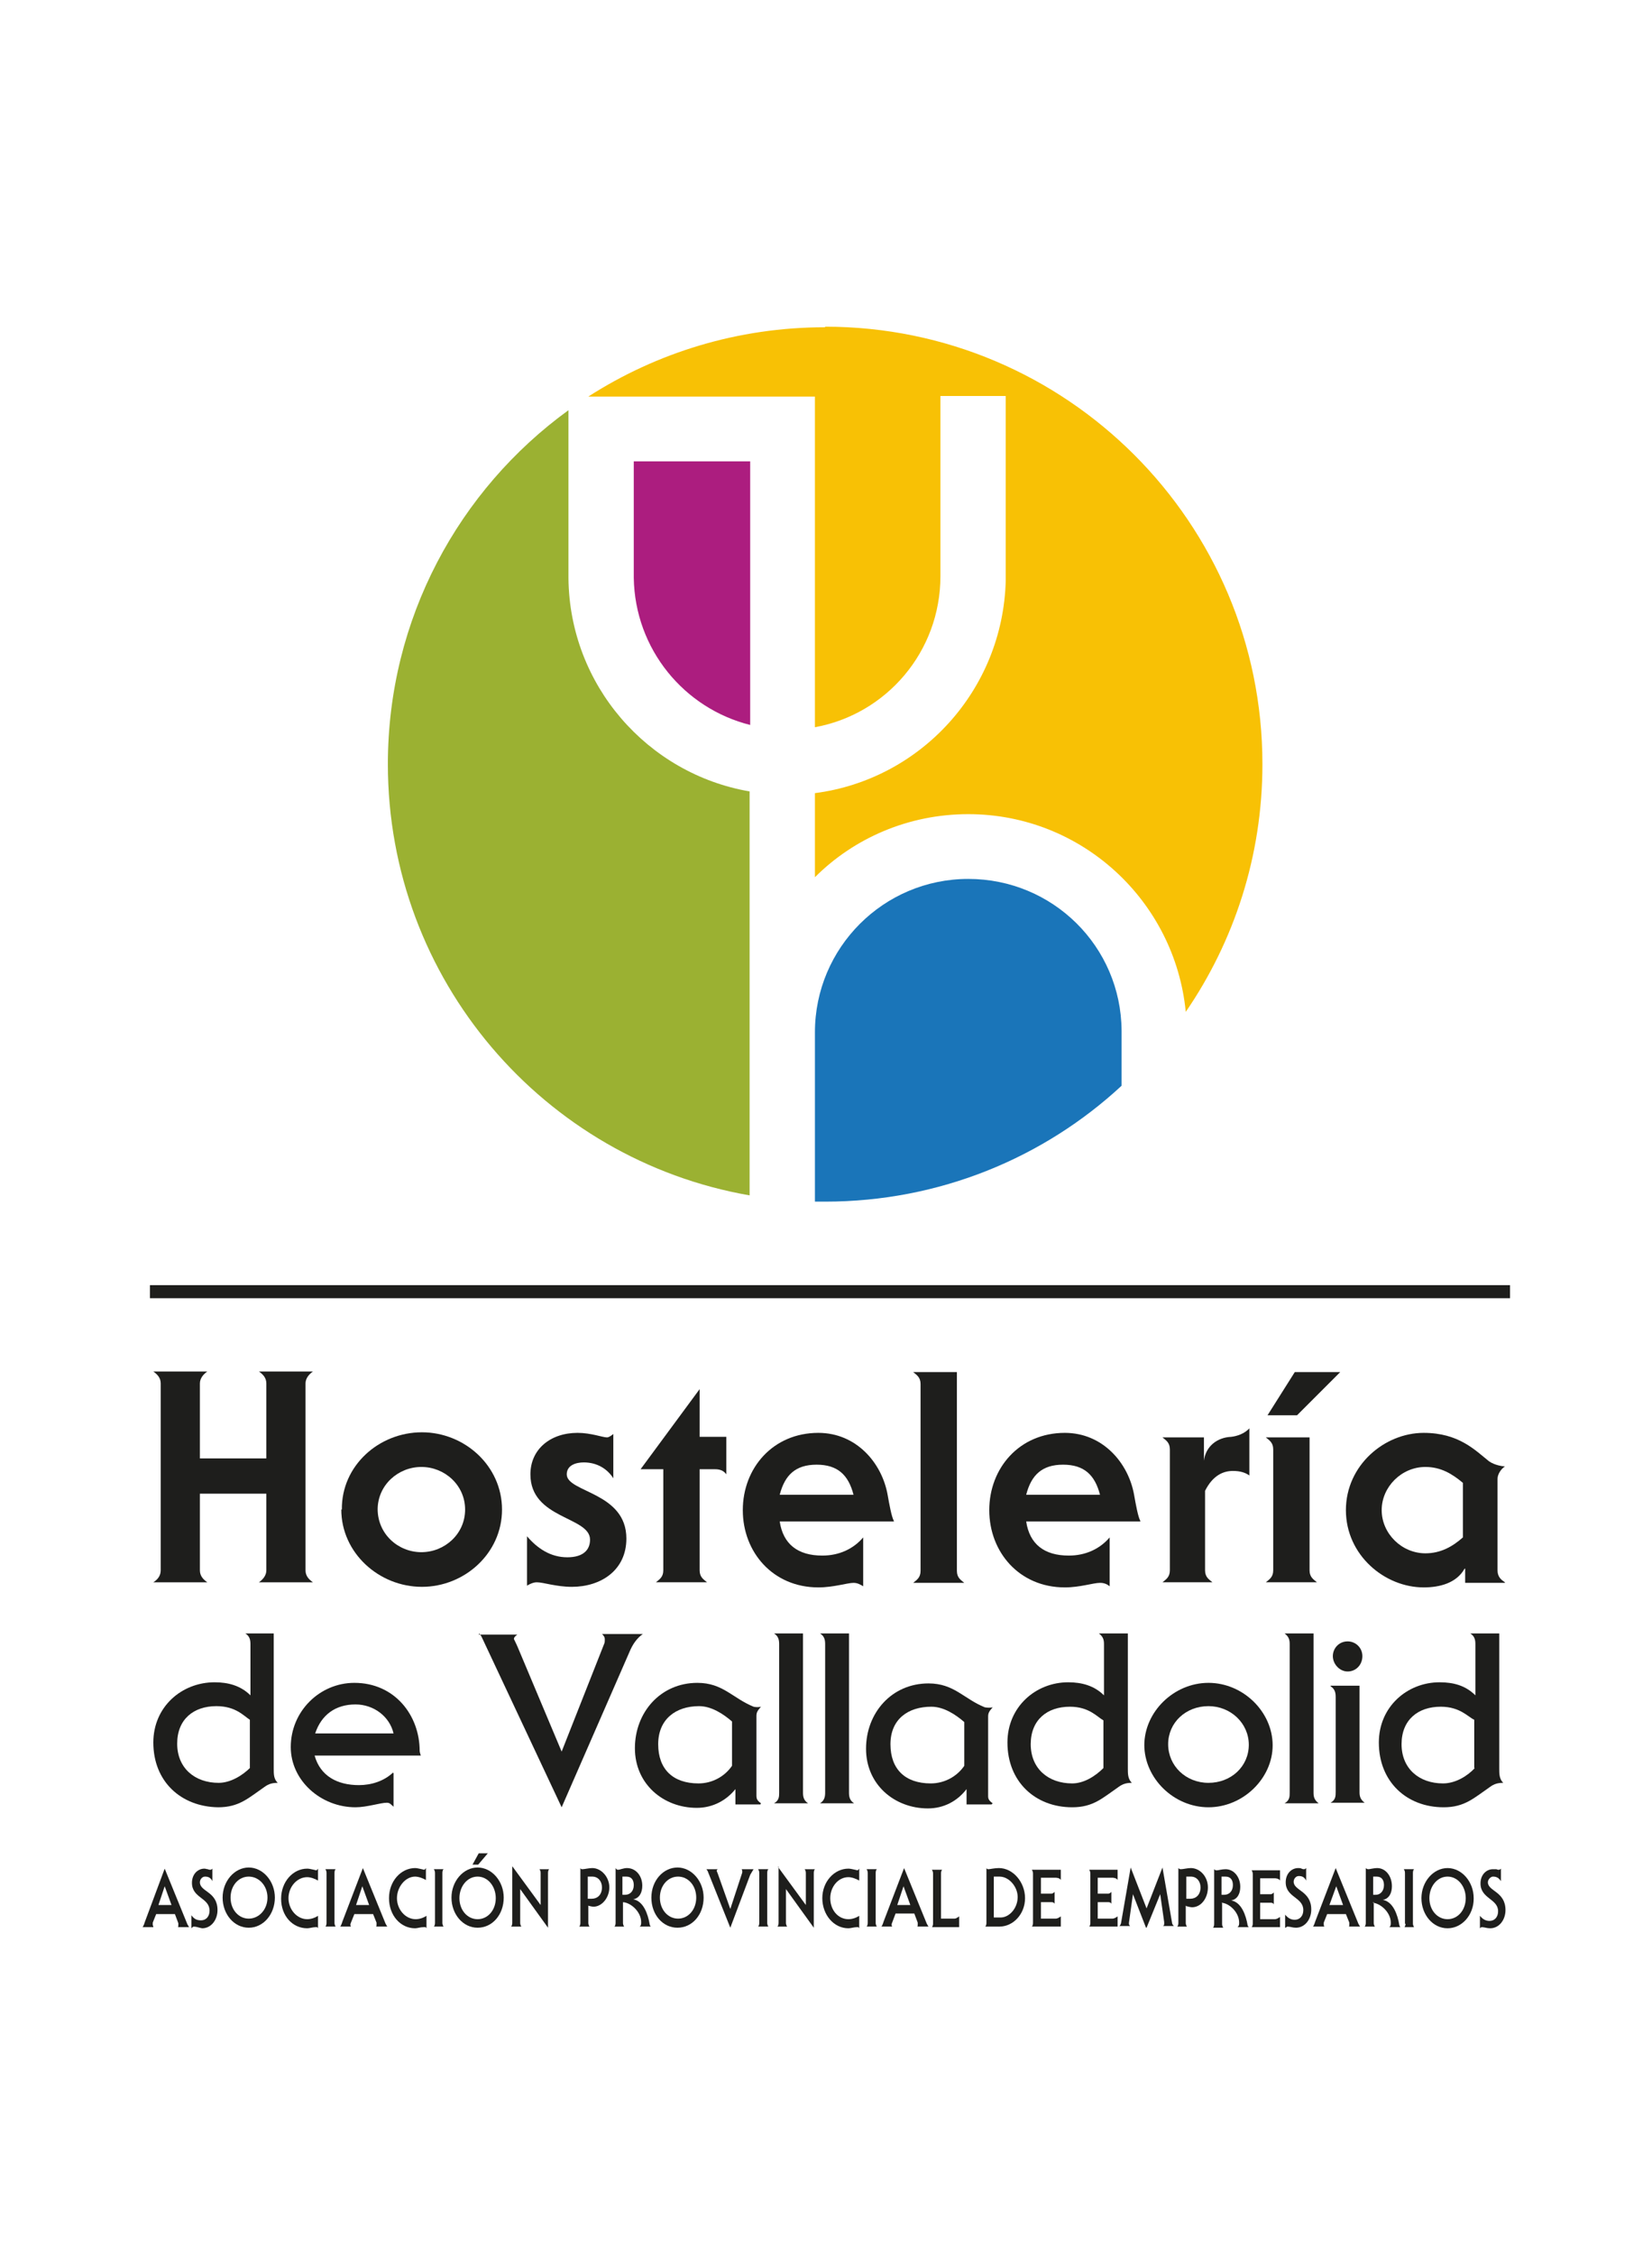 <svg xmlns="http://www.w3.org/2000/svg" id="Layer_2" viewBox="0 0 29.09 39.69"><defs><style> .cls-1 { fill: none; } .cls-2 { fill-rule: evenodd; } .cls-2, .cls-3 { fill: #1e1e1c; } .cls-4 { fill: #f8c105; } .cls-5 { fill: #ac1d7f; } .cls-6 { fill: #9bb132; } .cls-7 { fill: #1a75b9; } </style></defs><g id="Layer_1-2" data-name="Layer_1"><g><path class="cls-2" d="M4.32,28.75c.08.05.09.12.09.19v.9c-.17-.17-.39-.23-.63-.23-.58,0-1.08.43-1.08,1.06,0,.69.49,1.13,1.14,1.14.37,0,.53-.16.82-.36.07-.05.13-.07.23-.07-.07-.07-.07-.15-.07-.25v-2.38h-.51ZM4.41,31.11c-.14.14-.35.27-.56.27-.42,0-.73-.26-.73-.69s.29-.66.69-.66c.34,0,.48.17.59.24v.85Z"></path><path class="cls-2" d="M6.92,31.2c-.16.15-.38.22-.6.22-.38,0-.68-.16-.78-.52h1.87s-.02-.06-.02-.08c0-.63-.44-1.2-1.15-1.2-.61,0-1.12.5-1.12,1.13,0,.59.53,1.06,1.14,1.06.2,0,.44-.08.55-.08.06,0,.07.03.12.07v-.59ZM5.55,30.51c.11-.33.36-.51.71-.51.32,0,.6.21.67.51h-1.38Z"></path><path class="cls-2" d="M8.44,28.75s.04.05.05.08l1.4,2.98h0l1.21-2.77c.05-.11.12-.21.22-.28h-.72s.05.04.05.09c0,.03,0,.06-.01.08l-.75,1.9h0l-.77-1.83c-.02-.05-.07-.15-.07-.15,0-.03.02-.05.06-.08h-.68Z"></path><path class="cls-2" d="M13.4,31.74c-.07-.05-.08-.08-.08-.14v-1.4c0-.07.03-.1.08-.16-.04.01-.09.01-.13,0-.37-.15-.54-.42-.99-.42-.65,0-1.1.52-1.1,1.15s.5,1.05,1.09,1.05c.28,0,.52-.13.68-.33h0v.27h.44ZM12.89,31.08c-.13.19-.35.31-.59.31-.45,0-.71-.25-.71-.69s.31-.67.72-.67c.22,0,.43.14.58.27v.78Z"></path><path class="cls-2" d="M13.72,31.55c0,.07,0,.14-.09.19h.6c-.08-.05-.09-.12-.09-.19v-2.8h-.51c.08.05.09.12.09.19v2.61Z"></path><path class="cls-2" d="M14.53,31.55c0,.07-.01.14-.09.19h.6c-.08-.05-.09-.12-.09-.19v-2.8h-.51c.08.05.09.12.09.19v2.61Z"></path><path class="cls-2" d="M17.48,31.74c-.07-.05-.08-.08-.08-.13v-1.4c0-.07.03-.1.08-.16-.04.01-.09.01-.14,0-.37-.15-.54-.42-.99-.42-.65,0-1.1.52-1.1,1.15s.5,1.05,1.09,1.05c.28,0,.52-.13.68-.34h0v.27h.44ZM16.98,31.08c-.13.19-.35.31-.59.31-.45,0-.71-.25-.71-.69s.31-.66.72-.66c.22,0,.43.14.58.27v.78Z"></path><path class="cls-2" d="M19.35,28.75c.08.06.09.12.09.19v.9c-.17-.17-.39-.23-.63-.23-.57,0-1.07.43-1.07,1.06,0,.69.49,1.14,1.14,1.14.37,0,.53-.16.82-.36.07-.05.13-.07.23-.07-.07-.07-.07-.16-.07-.25v-2.38h-.51ZM19.43,31.12c-.14.14-.34.27-.55.27-.42,0-.73-.26-.73-.69s.29-.66.69-.66c.34,0,.48.18.59.24v.85Z"></path><path class="cls-2" d="M21.28,30.03c.39,0,.71.3.71.68s-.31.67-.71.67-.71-.3-.71-.68.31-.67.71-.67M20.15,30.71c0,.59.52,1.1,1.13,1.1.61,0,1.13-.51,1.13-1.09,0-.59-.52-1.1-1.13-1.1-.61,0-1.13.51-1.13,1.1"></path><path class="cls-2" d="M22.71,31.55c0,.07,0,.14-.09.19h.6c-.08-.06-.09-.12-.09-.19v-2.8h-.51c.08.06.09.12.09.19v2.61Z"></path><path class="cls-2" d="M23.43,29.68c.08.05.09.12.09.19v1.67c0,.07,0,.14-.09.19h.6c-.08-.06-.09-.12-.09-.19v-1.87h-.51ZM23.73,28.89c-.15,0-.26.12-.26.26s.12.27.26.27c.15,0,.26-.12.26-.27s-.12-.26-.26-.26"></path><path class="cls-2" d="M25.89,28.75c.08.05.09.12.09.19v.9c-.17-.17-.38-.23-.63-.23-.57,0-1.07.43-1.07,1.06,0,.69.49,1.14,1.14,1.14.37,0,.53-.16.82-.36.07-.05.13-.07.23-.07-.07-.07-.07-.16-.07-.25v-2.38h-.51ZM25.97,31.12c-.13.14-.34.27-.56.27-.42,0-.73-.26-.73-.69s.29-.66.69-.66c.34,0,.48.18.59.23v.85Z"></path><path class="cls-2" d="M3.52,25.67v-1.32c0-.09.06-.16.13-.21h-.95c.07.05.13.11.13.21v3.29c0,.09-.05.16-.13.21h.95c-.07-.05-.13-.11-.13-.21v-1.35h1.17v1.35c0,.09-.06.16-.13.21h.95c-.07-.05-.13-.11-.13-.21v-3.29c0-.09.06-.16.13-.21h-.95c.07.05.13.11.13.21v1.32s-1.16,0-1.16,0Z"></path><path class="cls-2" d="M6.01,26.57c0,.76.66,1.36,1.42,1.36.75,0,1.41-.59,1.41-1.36s-.66-1.36-1.41-1.36c-.76,0-1.42.59-1.41,1.36M6.65,26.57c0-.43.36-.75.77-.75s.77.32.77.75-.36.75-.77.75-.77-.32-.77-.76"></path><path class="cls-2" d="M9.28,27.91s.09-.06.17-.06c.06,0,.15.02.25.04.11.02.23.04.37.04.51,0,.96-.29.96-.85,0-.82-1.05-.81-1.05-1.13,0-.16.16-.21.3-.21.24,0,.42.12.52.28v-.78s-.07.06-.11.06c-.04,0-.11-.02-.2-.04-.09-.02-.2-.04-.32-.04-.48,0-.83.29-.83.73,0,.79,1.05.74,1.05,1.15,0,.18-.12.31-.4.31-.3,0-.53-.16-.71-.37v.86Z"></path><path class="cls-2" d="M12.32,25.3v-.85l-1.04,1.41h.4v1.78c0,.12-.07.16-.13.21h.9c-.06-.05-.13-.09-.13-.21v-1.78h.27c.08,0,.15.02.2.09v-.66h-.47Z"></path><path class="cls-2" d="M15.74,26.77c-.04-.07-.08-.29-.11-.46-.1-.56-.55-1.09-1.22-1.09-.8,0-1.33.62-1.33,1.36s.53,1.36,1.33,1.36c.27,0,.51-.08.62-.08.07,0,.12.03.17.06v-.86c-.17.2-.42.32-.72.32-.43,0-.69-.2-.75-.6h2.01ZM13.73,26.31c.09-.35.28-.53.65-.53.37,0,.56.18.65.53h-1.3Z"></path><path class="cls-2" d="M16.86,24.15h-.78c.06.05.13.09.13.21v3.29c0,.12-.07.16-.13.21h.9c-.06-.05-.13-.09-.13-.21v-3.5Z"></path><path class="cls-2" d="M20.08,26.77c-.04-.07-.08-.29-.11-.46-.1-.56-.55-1.09-1.22-1.09-.8,0-1.33.62-1.33,1.36s.53,1.36,1.33,1.36c.27,0,.5-.08.62-.08.07,0,.12.02.17.06v-.86c-.17.2-.42.32-.72.32-.43,0-.69-.2-.75-.6h2.01ZM18.07,26.31c.09-.35.28-.53.65-.53.37,0,.56.18.65.53h-1.31Z"></path><path class="cls-2" d="M21.35,27.85c-.06-.05-.13-.09-.13-.21v-1.4c.14-.28.33-.35.49-.35.13,0,.22.03.29.08v-.83c-.09.1-.23.14-.32.15-.25.01-.45.17-.48.42h0v-.41h-.73c.06.05.13.09.13.21v2.13c0,.12-.07.16-.13.21h.9Z"></path><path class="cls-2" d="M22.8,24.15l-.48.76h.52l.76-.76h-.8ZM23.07,25.3h-.78c.06.05.13.09.13.21v2.13c0,.12-.07.16-.13.21h.9c-.06-.05-.13-.09-.13-.21v-2.34Z"></path><path class="cls-2" d="M26.5,27.85c-.06-.04-.13-.09-.13-.21v-1.61c0-.09.07-.18.13-.22-.04,0-.18-.02-.28-.09-.24-.19-.53-.5-1.15-.5-.69,0-1.37.57-1.37,1.36s.68,1.36,1.37,1.36c.29,0,.58-.08.72-.33h.01v.25h.7ZM25.76,27.06c-.18.16-.39.28-.66.28-.42,0-.77-.35-.77-.76s.35-.76.77-.76c.27,0,.47.12.66.28v.96Z"></path><rect class="cls-3" x="2.64" y="22.62" width="23.95" height=".23"></rect><path class="cls-2" d="M2.7,33.91s-.01-.02-.01-.03c0,0,0-.02,0-.04l.06-.15h.33l.06.16s0,.03,0,.04c0,.01,0,.03-.01.03h.2s-.02-.03-.03-.05l-.4-.98h0l-.35.94s-.02.07-.04.09h.19ZM3.03,33.53h-.24l.11-.33.12.33Z"></path><path class="cls-2" d="M3.38,33.93s.02-.02.03-.02c.05,0,.09.02.15.03.16,0,.27-.15.27-.32,0-.33-.31-.32-.31-.49,0-.05.04-.1.09-.1.06,0,.1.02.13.08v-.22s-.02.02-.03.02c-.02,0-.03,0-.05-.01-.02,0-.04-.01-.06-.01-.12,0-.22.1-.22.25,0,.27.31.26.31.49,0,.1-.06.17-.15.17-.07,0-.12-.02-.17-.09v.23Z"></path><path class="cls-2" d="M4.38,33.03c.18,0,.33.16.33.37s-.15.37-.33.37-.32-.16-.32-.37.14-.37.32-.37M4.84,33.4c0-.29-.21-.53-.46-.53s-.46.24-.46.53.2.53.46.53.46-.24.46-.53"></path><path class="cls-2" d="M5.6,33.72c-.06.04-.13.06-.19.06-.18,0-.33-.17-.33-.37s.15-.37.33-.37c.06,0,.14.03.19.06v-.21s-.02.03-.03.03c-.01,0-.11-.03-.16-.03-.25,0-.46.23-.46.53s.2.52.46.52c.04,0,.1-.02.15-.02.01,0,.01,0,.02,0,0,0,.01,0,.02.02v-.21Z"></path><path class="cls-2" d="M5.75,33.85s0,.04-.02.06h.18s-.02-.03-.02-.06v-.89s0-.04.02-.06h-.18s.02.03.02.06v.89Z"></path><path class="cls-2" d="M6.18,33.91s-.01-.02-.01-.03c0,0,0-.02.01-.04l.06-.15h.33l.06.15s0,.03,0,.04c0,.01,0,.03-.01.03h.2s-.02-.03-.03-.05l-.4-.98h0l-.36.94s-.02.07-.04.09h.19ZM6.51,33.53h-.24l.11-.33.12.33Z"></path><path class="cls-2" d="M7.51,33.72c-.06.04-.13.06-.19.06-.18,0-.33-.17-.33-.37s.15-.38.32-.38c.06,0,.14.03.19.06v-.21s-.02.03-.03.03c-.01,0-.11-.03-.16-.03-.25,0-.46.23-.46.53s.2.53.46.53c.04,0,.09-.02.15-.02,0,0,.02,0,.03,0,0,0,.01,0,.02.02v-.21Z"></path><path class="cls-2" d="M7.66,33.85s0,.04-.02.06h.17s-.02-.03-.02-.06v-.89s0-.04.02-.06h-.17s.02.03.02.06v.89Z"></path><path class="cls-2" d="M8.43,32.62l-.11.2h.1l.17-.2h-.16ZM8.41,33.03c.18,0,.32.17.32.38s-.14.37-.32.37-.32-.16-.32-.37.14-.38.32-.38M8.87,33.4c0-.29-.21-.53-.46-.53s-.46.24-.46.53.2.53.46.53.46-.23.46-.53"></path><path class="cls-2" d="M9.02,32.85v1s0,.04-.02.06h.18s-.02-.03-.02-.06v-.6l.49.68h0v-.97s0-.04.02-.06h-.17s.02.03.02.06v.57l-.49-.67h0Z"></path><path class="cls-2" d="M10.35,33.54s.07.02.1.02c.15,0,.28-.16.28-.34s-.14-.34-.3-.34c-.06,0-.14.02-.17.02-.02,0-.03,0-.04-.02v.97s0,.04-.02.06h.18s-.02-.03-.02-.06v-.31ZM10.35,33.03h.08c.1,0,.17.08.17.19,0,.13-.08.2-.18.2-.02,0-.05,0-.07,0v-.38Z"></path><path class="cls-2" d="M10.97,33.48c.14.01.32.17.32.35,0,.03,0,.07-.03.08h.2s-.02-.02-.02-.04c-.03-.18-.11-.41-.29-.44h0c.11-.02.16-.12.16-.24,0-.17-.11-.31-.27-.31-.06,0-.13.03-.15.03-.02,0-.03,0-.05-.03v.97s0,.04-.02.06h.17s-.02-.03-.02-.06v-.37ZM10.97,33.03h.06c.09,0,.13.06.13.15,0,.11-.07.17-.15.17h-.05v-.32Z"></path><path class="cls-2" d="M11.94,33.03c.18,0,.32.16.32.37s-.14.37-.32.37-.32-.16-.32-.37.14-.37.32-.37M12.39,33.4c0-.29-.21-.53-.46-.53s-.46.23-.46.53.2.53.46.53.46-.23.46-.53"></path><path class="cls-2" d="M12.44,32.9s.01.02.02.03l.4,1h0l.35-.93s.04-.07.06-.1h-.21s.01.02.01.03c0,0,0,.02,0,.03l-.21.64h0l-.22-.62s-.02-.05-.02-.05c0,0,0-.02.02-.03h-.19Z"></path><path class="cls-2" d="M13.37,33.85s0,.04-.02.06h.18s-.02-.03-.02-.06v-.89s0-.04.02-.06h-.18s.02.03.02.06v.89Z"></path><path class="cls-2" d="M13.71,32.85v1s0,.04-.02.06h.17s-.02-.03-.02-.06v-.6l.49.68h0v-.97s0-.04.02-.06h-.18s.02.03.02.06v.57l-.49-.67h0Z"></path><path class="cls-2" d="M15.13,33.72c-.06.04-.13.06-.19.06-.18,0-.32-.16-.32-.37,0-.2.14-.37.32-.37.06,0,.14.03.19.06v-.21s-.02.03-.03.03c-.01,0-.11-.03-.16-.03-.25,0-.46.23-.46.52s.2.53.46.53c.04,0,.1-.02.15-.02,0,0,.01,0,.02,0,0,0,.01,0,.02.02v-.21Z"></path><path class="cls-2" d="M15.28,33.85s0,.04-.02.06h.18s-.02-.03-.02-.06v-.89s0-.04.02-.06h-.18s.02.03.02.06v.89Z"></path><path class="cls-2" d="M15.71,33.91s-.01-.02-.01-.03c0,0,0-.02.01-.04l.06-.16h.33l.06.16s0,.03,0,.04c0,.01,0,.03-.01.03h.2s-.02-.03-.03-.05l-.4-.98-.36.94s-.02.07-.04.09h.19ZM16.04,33.53h-.24l.11-.33.12.33Z"></path><path class="cls-2" d="M16.89,33.73s-.05.04-.08.04h-.24v-.8s0-.04.02-.06h-.18s.02.03.02.06v.89s0,.04-.02.06h.48v-.18Z"></path><path class="cls-2" d="M17.5,33.03h.1c.17,0,.32.18.32.36,0,.2-.15.36-.3.36h-.12v-.73ZM17.6,33.91c.24,0,.45-.22.45-.5s-.21-.53-.46-.53c-.08,0-.16.02-.18.02-.02,0-.03,0-.04-.02v.97s0,.04-.02.06h.26Z"></path><path class="cls-2" d="M18.19,33.85s0,.04-.02.06h.51v-.18s-.05.04-.09.04h-.26v-.29h.19s.04,0,.05.03v-.21s-.03.03-.05.03h-.19v-.28h.26s.07,0,.09.04v-.18h-.51s.02.03.02.06v.89Z"></path><path class="cls-2" d="M19.2,33.85s0,.04-.02.06h.5v-.18s-.05.04-.09.04h-.26v-.29h.19s.04,0,.05.03v-.21s-.03.03-.05.03h-.19v-.28h.26s.07,0,.09.04v-.18h-.5s.02.03.02.06v.89Z"></path><path class="cls-2" d="M20.19,33.93h0l.24-.59h0l.07.49s0,.03,0,.03c0,.01,0,.03-.02.04h.19s-.03-.03-.03-.05l-.17-.98h0l-.28.72h0l-.28-.72h0l-.17.98s-.01.04-.03.05h.19s-.02-.02-.02-.03,0-.02,0-.03l.07-.5h0l.23.59Z"></path><path class="cls-2" d="M20.89,33.55s.07.02.1.02c.16,0,.28-.16.28-.35s-.14-.34-.3-.34c-.06,0-.14.02-.17.02-.02,0-.03,0-.05-.02v.97s0,.04-.02.06h.17s-.02-.03-.02-.06v-.31ZM20.89,33.03h.08c.1,0,.17.08.17.19,0,.13-.08.2-.18.2-.02,0-.05,0-.07,0v-.38Z"></path><path class="cls-2" d="M21.51,33.49c.14.01.31.17.31.35,0,.03,0,.06-.03.08h.2s-.02-.02-.02-.03c-.03-.18-.11-.41-.29-.44h0c.11-.02.16-.12.16-.24,0-.17-.11-.31-.26-.31-.06,0-.13.02-.15.02-.02,0-.03,0-.05-.02v.97s0,.04-.02.06h.18s-.02-.03-.02-.06v-.37ZM21.51,33.03h.07c.09,0,.13.06.13.15,0,.11-.07.17-.15.17h-.05v-.32Z"></path><path class="cls-2" d="M22.06,33.86s0,.04-.02.06h.5v-.18s-.05.04-.09.04h-.26v-.29h.19s.04,0,.05.03v-.21s-.03.03-.05.03h-.19v-.28h.26s.07,0,.09.04v-.18h-.5s.02.03.02.06v.9Z"></path><path class="cls-2" d="M22.64,33.93s.02-.02.03-.02c.05,0,.09.02.15.02.16,0,.27-.15.27-.32,0-.33-.31-.33-.31-.49,0-.05.04-.1.09-.1.06,0,.1.02.13.08v-.22s-.02.02-.03.02c-.02,0-.03,0-.05-.01s-.04-.01-.06-.01c-.12,0-.22.1-.22.25,0,.27.31.26.31.49,0,.1-.06.17-.15.17-.07,0-.12-.03-.17-.09v.23Z"></path><path class="cls-2" d="M23.32,33.91s-.01-.02-.01-.03c0,0,0-.02,0-.04l.06-.15h.33l.06.15s0,.03,0,.04c0,.01,0,.03-.01.03h.2s-.02-.03-.03-.05l-.4-.98h0l-.36.94s-.02.07-.04.09h.19ZM23.65,33.53h-.24l.12-.33.12.33Z"></path><path class="cls-2" d="M24.17,33.49c.14.01.32.17.32.35,0,.03,0,.07-.03.08h.2s-.02-.02-.02-.04c-.03-.18-.11-.41-.29-.44h0c.11-.02.16-.12.16-.24,0-.18-.11-.32-.26-.32-.06,0-.13.02-.15.02-.02,0-.03,0-.05-.02v.97s0,.04-.02.06h.18s-.02-.03-.02-.06v-.37ZM24.17,33.03h.07c.09,0,.13.06.13.15,0,.11-.07.17-.14.17h-.05v-.32Z"></path><path class="cls-2" d="M24.75,33.86s0,.04-.02.06h.17s-.02-.03-.02-.06v-.9s0-.04.02-.06h-.18s.02.03.02.06v.9Z"></path><path class="cls-2" d="M25.49,33.03c.18,0,.32.17.32.38s-.14.37-.32.37-.32-.16-.32-.37.14-.38.32-.38M25.95,33.41c0-.29-.21-.53-.46-.53s-.46.24-.46.53.2.53.46.53c.25,0,.46-.23.46-.52"></path><path class="cls-2" d="M26.06,33.94s.02-.02.03-.02c.05,0,.09.02.15.02.16,0,.27-.15.27-.32,0-.33-.31-.33-.31-.49,0-.05.05-.1.09-.1.06,0,.1.02.14.08v-.22s-.02.02-.03.02c-.02,0-.03,0-.05-.01-.02,0-.04,0-.06,0-.12,0-.22.1-.22.25,0,.27.31.27.31.49,0,.1-.06.17-.15.17-.07,0-.12-.03-.17-.09v.23Z"></path><path class="cls-4" d="M14.53,5.75c4.25,0,7.7,3.45,7.7,7.7,0,1.62-.5,3.12-1.35,4.36-.19-1.95-1.83-3.48-3.83-3.48-1.05,0-2.01.42-2.7,1.11v-1.48c1.86-.24,3.31-1.81,3.36-3.74v-3.25h-1.15v3.17c0,1.33-.95,2.43-2.21,2.66v-5.82h-3.99c1.2-.77,2.63-1.22,4.17-1.22"></path><path class="cls-5" d="M11.16,10.18v-2.06h2.05v4.64c-1.16-.29-2.03-1.33-2.05-2.59"></path><path class="cls-6" d="M13.2,21.04c-3.62-.63-6.37-3.79-6.37-7.59,0-2.56,1.25-4.83,3.18-6.23v2.96c.02,1.88,1.39,3.44,3.19,3.75v7.11Z"></path><path class="cls-7" d="M19.75,19.11c-1.37,1.27-3.21,2.04-5.22,2.04-.06,0-.12,0-.18,0v-2.98c0-1.49,1.21-2.7,2.7-2.7s2.69,1.19,2.7,2.67v.97Z"></path></g><rect class="cls-1" width="29.09" height="39.69"></rect></g></svg>